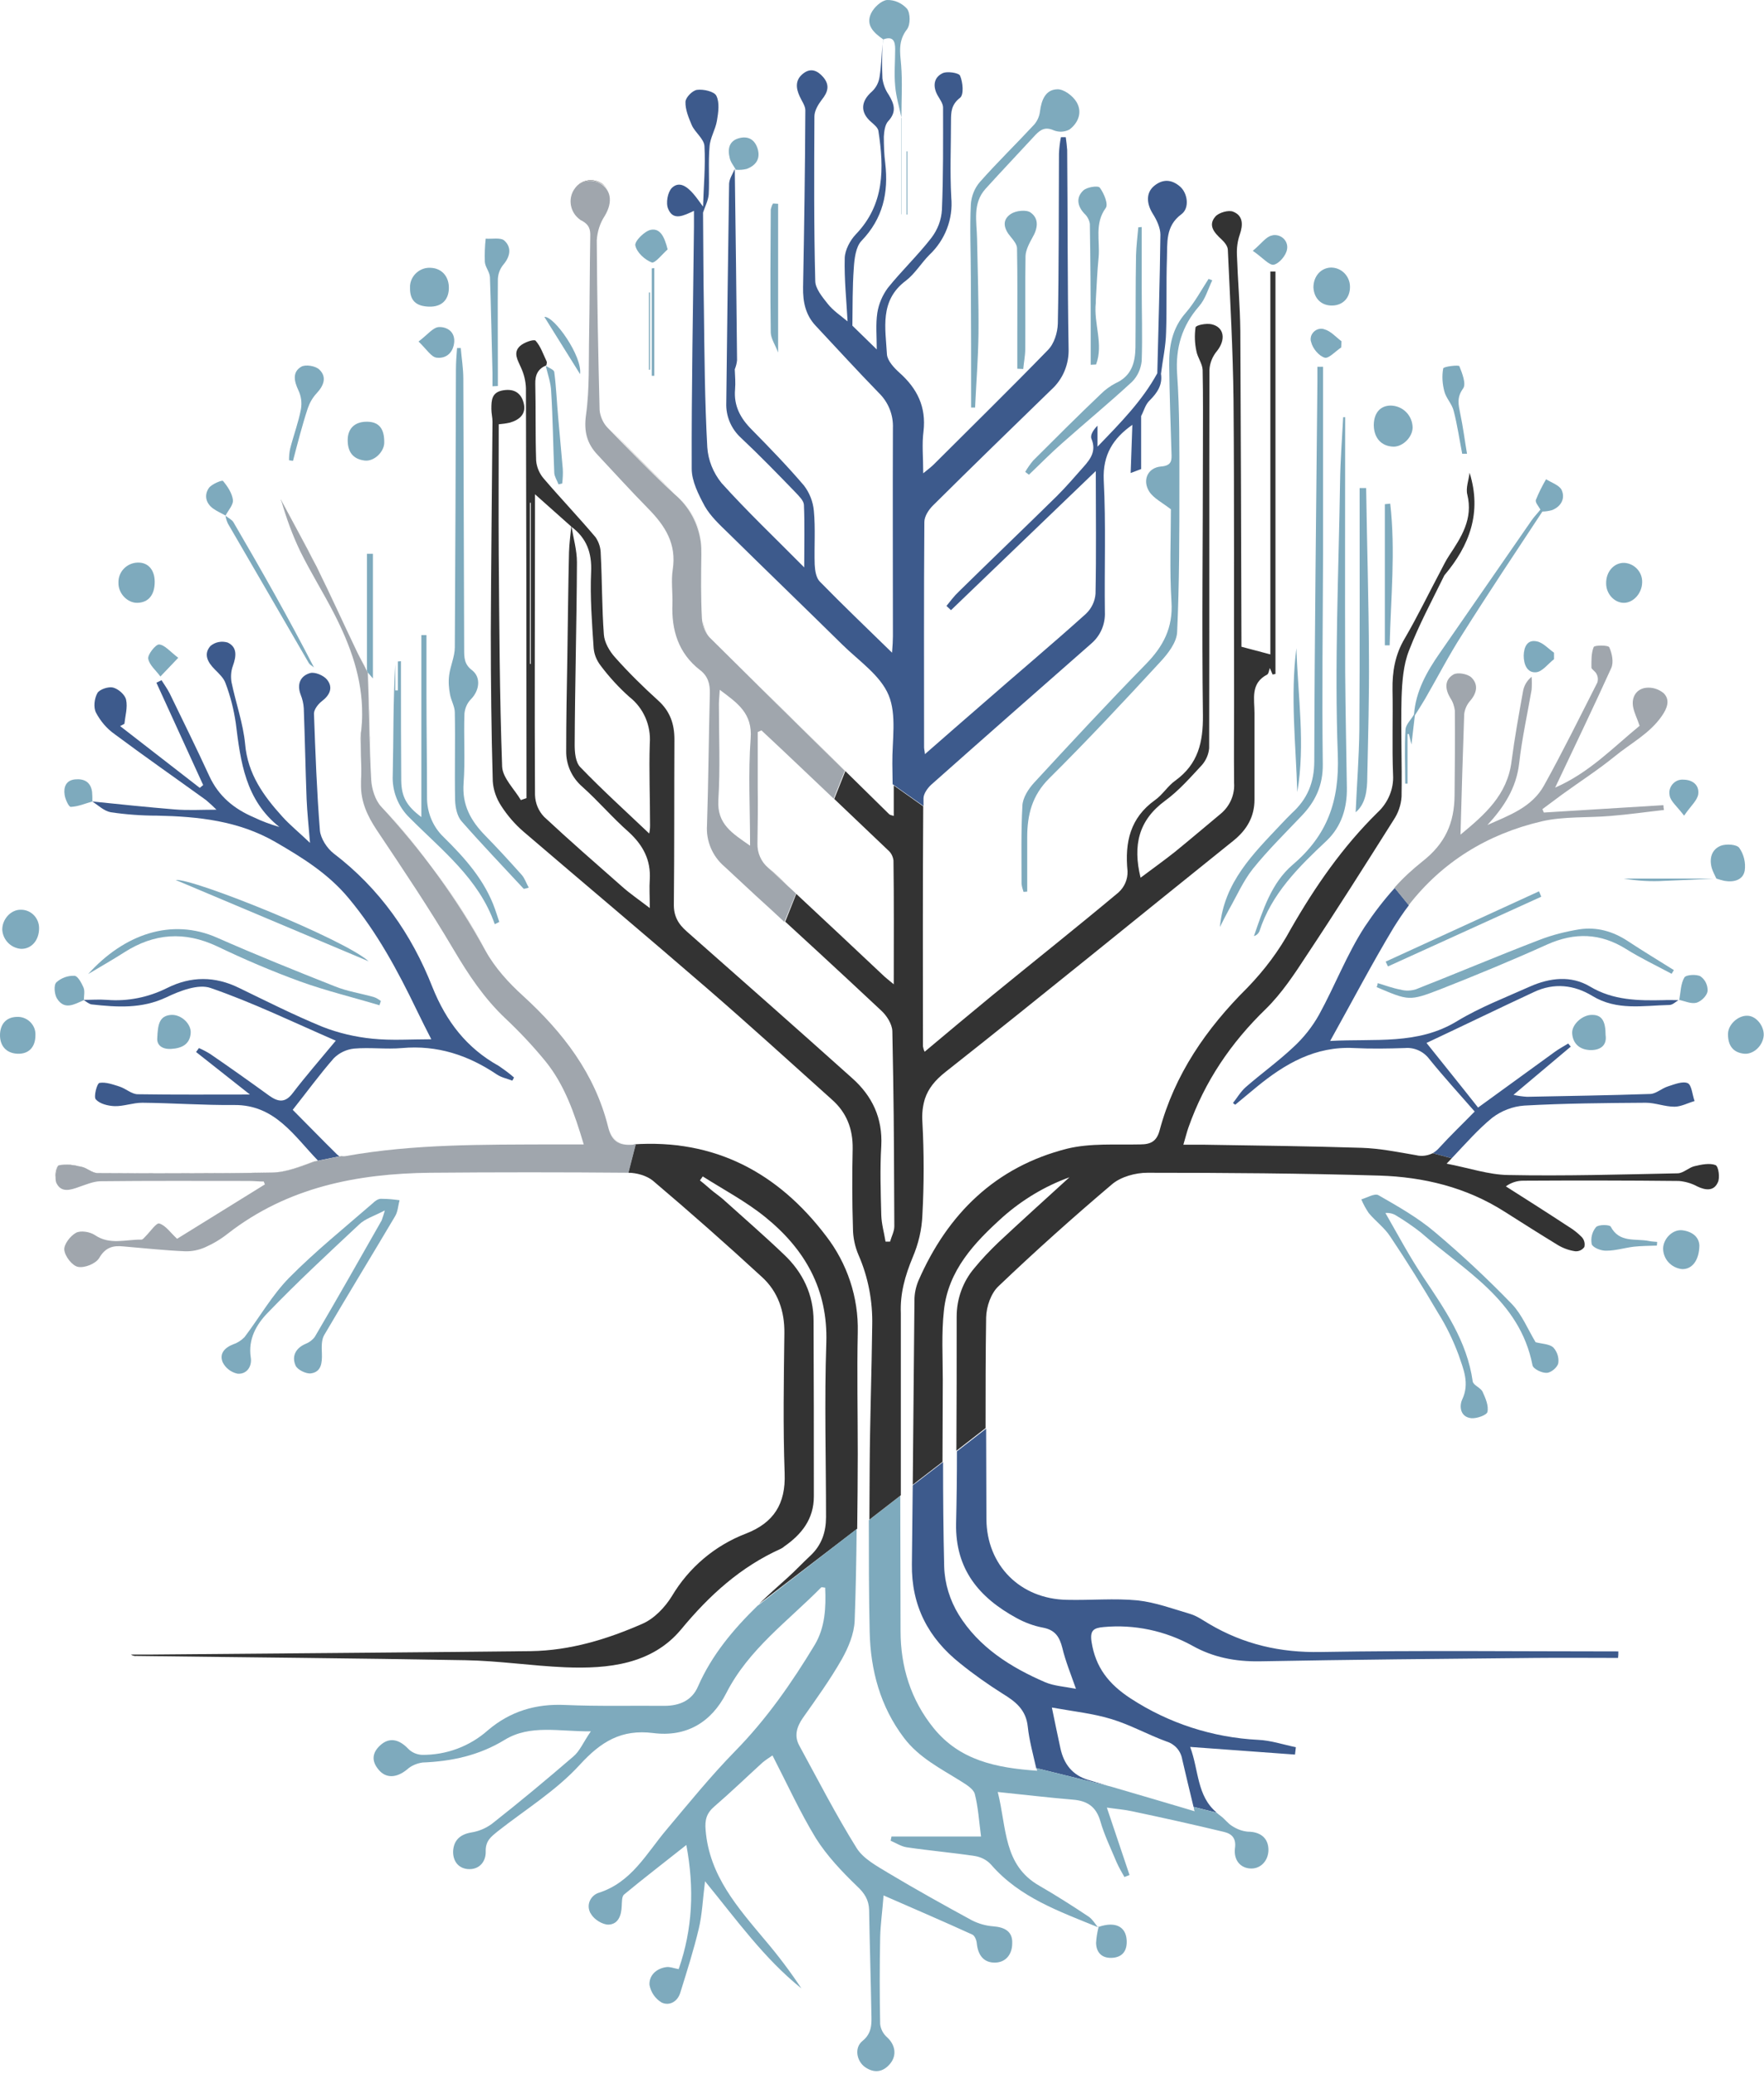 <svg xmlns="http://www.w3.org/2000/svg" width="410" height="482" viewBox="0 0 410 482" fill="none"><g clip-path="url(#clip0_7_12365)"><path d="M212.144 345.192C212.078 351.318 212.012 357.377 211.947 363.502C211.815 373.184 215.767 380.693 223.143 386.555C226.305 389.123 229.598 391.428 233.023 393.602C236.053 395.446 238.49 397.356 238.885 401.308C239.214 404.404 240.07 407.499 240.861 410.99H240.927C240.927 410.99 240.927 410.99 240.927 410.924L257.458 415.008L253.045 413.69C249.225 412.571 247.249 409.936 246.459 406.248C245.866 403.481 245.274 400.715 244.483 396.829C249.621 397.751 254.099 398.212 258.38 399.53C262.727 400.847 266.811 403.152 271.158 404.733C273.068 405.326 274.451 406.906 274.78 408.882C275.571 412.373 276.427 415.798 277.415 419.947L277.547 420.013V419.947L282.816 421.265C278.139 417.379 278.666 411.451 276.625 405.984L300.994 407.763L301.192 406.05C298.294 405.457 295.396 404.469 292.432 404.338C281.894 403.811 271.685 400.518 262.793 394.722C257.656 391.363 254.626 387.477 253.704 381.549C253.309 378.914 254.165 378.322 256.536 378.124C263.649 377.465 270.829 378.98 277.151 382.471C281.96 385.171 287.097 386.159 292.629 386.093C314.035 385.698 335.441 385.501 356.781 385.303C363.235 385.237 369.624 385.303 376.079 385.303C376.144 384.776 376.144 384.315 376.144 383.788C353.092 383.788 330.04 383.525 307.054 383.92C297.569 384.118 289.073 382.142 281.037 377.4C279.588 376.543 278.205 375.555 276.69 375.094C272.673 373.909 268.589 372.394 264.44 371.933C259.039 371.406 253.506 371.933 247.974 371.801C237.106 371.604 229.335 363.766 229.269 353.03C229.269 346.048 229.203 339.001 229.203 332.02L222.419 337.289C222.419 342.887 222.353 348.485 222.221 354.084C222.024 364.688 227.556 371.274 236.25 376.016C238.16 377.07 240.268 377.861 242.376 378.256C245.208 378.783 246.261 380.363 246.92 382.998C247.645 386.028 248.83 388.926 250.082 392.482C247.381 391.955 245.01 391.824 242.968 390.967C234.867 387.477 227.49 382.8 222.814 375.226C220.772 371.867 219.587 368.047 219.455 364.161C219.257 356.06 219.192 347.958 219.192 339.791L213.461 344.204L212.144 345.192Z" fill="#3D5A8C"></path><path d="M277.483 420.081C277.483 420.41 277.549 420.674 277.681 420.937C271.094 418.961 264.706 417.117 258.448 415.273L257.461 415.009L240.929 410.926C240.929 410.926 240.929 410.926 240.929 410.992C240.995 411.189 240.995 411.321 241.06 411.519C231.444 410.86 223.08 409.082 217.02 401.639C211.685 395.053 209.314 387.347 209.314 379.048C209.314 368.576 209.248 358.103 209.248 347.631L201.938 353.295C201.938 361.923 201.938 370.551 202.135 379.245C202.333 388.137 204.572 396.568 210.105 403.878C213.595 408.489 218.601 410.992 223.343 413.956C224.595 414.746 226.241 415.734 226.57 416.919C227.361 420.015 227.558 423.308 228.019 426.799H207.207C207.141 427.128 207.075 427.458 207.009 427.787C208.26 428.314 209.446 429.104 210.697 429.302C216.032 430.092 221.367 430.553 226.636 431.344C228.085 431.607 229.403 432.266 230.391 433.385C237.043 441.025 246.198 444.187 255.155 447.875C254.497 447.019 253.904 446.031 253.048 445.438C249.293 442.936 245.473 440.499 241.587 438.259C233.157 433.451 234.013 424.823 231.905 416.458C238.294 417.117 243.827 417.776 249.359 418.237C252.652 418.5 254.76 419.817 255.748 423.242C256.67 426.47 258.185 429.565 259.502 432.727C260.029 433.912 260.688 435.098 261.346 436.217L262.532 435.756L257.263 420.081C259.502 420.41 261.346 420.542 263.125 420.937C270.304 422.452 277.417 424.033 284.53 425.745C286.375 426.206 287.363 427.26 287.033 429.565C286.704 432.397 288.416 434.242 290.853 434.242C293.29 434.242 295.003 432.068 294.805 429.499C294.608 426.931 292.698 425.679 289.997 425.679C288.68 425.548 287.494 425.086 286.375 424.362C285.387 423.769 284.662 422.715 283.674 421.991C283.411 421.793 283.213 421.662 283.016 421.464L282.752 421.266L277.483 419.949C277.483 420.015 277.483 420.015 277.483 420.081Z" fill="#7EAABD"></path><path d="M212.145 292.175C213.462 289.079 214.253 285.786 214.384 282.427C214.78 275.182 214.78 267.937 214.384 260.692C214.253 258.914 214.45 257.069 214.977 255.357C215.768 252.986 217.282 251.076 219.785 249.1C242.245 231.383 264.375 213.27 286.703 195.355C289.798 192.852 291.577 189.823 291.577 185.805C291.577 179.087 291.577 172.435 291.577 165.717C291.577 162.423 290.589 158.801 294.54 156.759C294.87 156.562 294.936 155.837 295.133 155.244L295.792 156.759L296.45 156.627V63.101H295.265V152.083L288.547 150.305C288.481 125.869 288.415 101.434 288.283 76.933C288.218 71.005 287.691 65.077 287.493 59.215C287.427 57.635 287.625 56.054 288.152 54.539C288.942 52.234 288.942 50.126 286.637 49.204C285.583 48.743 283.278 49.402 282.487 50.324C280.709 52.365 282.224 54.078 283.871 55.593C284.595 56.251 285.385 57.239 285.385 58.096C285.912 69.688 286.571 81.345 286.703 92.937C286.9 116.253 286.769 139.503 286.834 162.819C286.834 169.207 286.769 175.53 286.834 181.919C287.032 184.685 285.846 187.386 283.673 189.164C280.116 192.128 276.626 195.092 273.069 197.99C270.5 200.032 267.8 201.942 265.099 203.983C263.255 196.409 264.638 190.613 270.83 186.068C273.991 183.763 276.626 180.734 279.326 177.836C280.314 176.716 280.907 175.333 281.038 173.884C281.104 144.574 281.038 115.331 281.104 86.022C281.17 84.375 281.829 82.794 282.883 81.543C284.924 78.974 284.595 76.01 281.565 75.352C280.38 75.088 278.009 75.549 277.877 76.076C277.613 77.921 277.679 79.765 278.075 81.609C278.338 83.058 279.458 84.507 279.524 85.956C279.655 92.213 279.589 98.47 279.589 104.727C279.589 125.211 279.326 145.76 279.589 166.244C279.655 172.501 278.47 177.572 273.201 181.392C271.422 182.644 270.237 184.685 268.458 185.937C262.662 190.086 261.411 195.75 262.07 202.468C262.136 204.379 261.345 206.157 259.962 207.408C250.28 215.509 240.401 223.347 230.653 231.317C225.45 235.598 220.246 239.945 214.911 244.424C214.714 244.028 214.582 243.567 214.516 243.172C214.516 224.599 214.45 205.959 214.582 187.386L207.798 182.578H207.732C207.732 184.883 207.732 187.188 207.732 189.625C207.074 189.428 206.81 189.362 206.678 189.23C192.781 175.53 178.818 161.897 164.987 148.131C164.065 147.077 163.538 145.76 163.34 144.377C163.472 145.76 164.065 147.077 164.987 148.131C175.459 158.537 185.931 168.878 196.47 179.219L193.901 185.673C198.05 189.625 202.2 193.577 206.349 197.529C207.074 198.121 207.535 198.978 207.666 199.966C207.798 209.384 207.732 218.803 207.732 228.748C206.547 227.76 205.756 227.167 205.032 226.443C198.38 220.186 191.727 213.929 185.075 207.738L182.506 214.192C180.333 212.216 178.159 210.24 175.986 208.199C185.602 217.024 195.218 225.85 204.768 234.808C206.086 235.993 207.337 237.969 207.403 239.616C207.469 243.304 207.535 246.992 207.601 250.615C207.798 262.075 207.798 273.535 207.864 284.996C207.864 286.181 207.205 287.367 206.876 288.552H205.822C205.493 286.51 204.9 284.469 204.834 282.427C204.703 277.026 204.505 271.691 204.834 266.29C205.164 259.836 202.727 254.698 198.05 250.549C185.339 239.154 172.495 227.826 159.652 216.497C157.61 214.719 156.556 212.875 156.622 210.043C156.754 197.331 156.688 184.619 156.754 171.842C156.754 168.285 155.766 165.321 153 162.819C149.509 159.657 146.15 156.364 142.988 152.807C141.671 151.358 140.486 149.317 140.354 147.472C139.893 141.281 139.959 135.024 139.629 128.767C139.629 127.384 139.234 126.067 138.444 124.881C134.558 120.271 130.408 115.924 126.457 111.313C125.403 110.128 124.744 108.613 124.612 107.032C124.415 101.104 124.547 95.177 124.415 89.249C124.349 87.076 125.073 85.692 126.983 84.902C127.049 84.573 127.181 84.243 127.049 83.98C126.259 82.333 125.666 80.489 124.481 79.172C124.085 78.777 121.78 79.567 120.858 80.423C119.146 82.004 120.397 83.782 121.122 85.495C121.78 86.944 122.175 88.525 122.241 90.171C122.307 120.534 122.373 150.963 122.373 181.392V185.476L121.056 185.937C119.541 183.368 116.84 180.799 116.709 178.165C116.116 161.699 116.05 145.233 115.918 128.833C115.853 118.756 115.918 108.679 115.918 98.602C116.775 98.536 117.697 98.404 118.553 98.207C120.792 97.548 122.373 96.165 121.714 93.662C121.122 91.357 119.541 90.303 117.038 90.698C114.272 91.093 114.206 93.003 114.206 95.045C114.206 96.033 114.469 97.021 114.469 98.009C114.338 114.343 114.14 130.677 114.074 147.077C114.074 158.603 114.206 170.064 114.535 181.59C114.667 183.632 115.391 185.607 116.511 187.32C117.96 189.559 119.673 191.535 121.649 193.248C135.875 205.432 150.233 217.485 164.394 229.736C174.208 238.232 183.758 246.926 193.374 255.555C196.799 258.584 198.248 262.404 198.182 266.949C198.05 273.074 198.05 279.265 198.248 285.391C198.248 287.564 198.709 289.738 199.565 291.714C201.805 296.851 202.858 302.449 202.727 308.048C202.595 318.981 202.2 329.98 202.134 340.914C202.134 344.997 202.068 349.081 202.068 353.164L209.379 347.5C209.379 333.405 209.379 319.31 209.379 305.216C209.181 300.605 210.367 296.456 212.145 292.175ZM288.547 150.305C288.547 150.37 288.613 150.436 288.547 150.305V150.305ZM123.361 154.322L123.163 154.256V116.846H123.361V154.322ZM151.024 204.379C150.892 206.289 151.024 208.199 151.024 211.031C148.455 209.055 146.413 207.672 144.569 206.025C138.51 200.69 132.384 195.355 126.457 189.823C125.139 188.44 124.415 186.661 124.349 184.751C124.217 163.28 124.349 141.808 124.349 120.271V114.87L132.779 122.378C132.582 124.354 132.318 126.33 132.253 128.306C132.055 136.605 131.989 144.838 131.857 153.137C131.726 160.25 131.594 167.363 131.594 174.476C131.528 177.704 132.911 180.734 135.348 182.841C139.102 186.2 142.396 190.086 146.15 193.379C149.509 196.475 151.287 199.9 151.024 204.379ZM150.892 193.709C145.491 188.571 140.024 183.632 134.887 178.297C133.767 177.177 133.57 174.872 133.57 173.093C133.636 158.933 134.031 144.838 134.097 130.677C134.097 127.911 133.306 125.211 132.845 122.444C136.336 125.079 137.588 128.438 137.39 132.917C137.126 138.778 137.588 144.706 137.983 150.634C138.114 152.149 138.707 153.532 139.629 154.717C141.605 157.352 143.845 159.789 146.282 161.962C149.575 164.531 151.353 168.615 151.024 172.83C150.826 179.153 151.09 185.542 151.09 191.864C151.09 192.523 151.024 193.116 150.892 193.709Z" fill="#333333"></path><path d="M133.636 43.869L133.702 43.803C135.151 41.761 137.983 41.366 140.025 42.815C141.013 43.54 141.605 44.462 141.803 45.516C141.605 44.462 141.013 43.54 140.025 42.749C137.983 41.3 135.151 41.696 133.702 43.737C133.702 43.737 133.636 43.803 133.636 43.869C132.055 46.108 132.582 49.336 134.887 50.917C134.887 50.917 134.953 50.917 134.953 50.982C132.648 49.336 132.055 46.174 133.636 43.869Z" fill="#333333"></path><path d="M178.619 201.675C180.134 203.059 181.649 204.508 183.23 205.957C181.715 204.508 180.2 203.059 178.619 201.675Z" fill="#333333"></path><path d="M157.084 114.933C160.311 117.765 162.419 121.651 163.012 125.866C162.419 121.717 160.311 117.765 157.084 114.933C151.683 109.927 146.546 104.658 141.409 99.323C146.546 104.724 151.683 109.993 157.084 114.933Z" fill="#333333"></path><path d="M214.647 187.318C214.647 186.791 214.647 186.132 214.647 185.54C214.647 184.486 215.569 183.169 216.426 182.378C228.808 171.379 241.256 160.446 253.704 149.512C255.812 147.668 256.932 145.034 256.8 142.201C256.668 131.993 257.063 121.784 256.537 111.575C256.273 105.647 258.776 101.827 263.189 98.731C263.057 102.486 262.925 106.24 262.794 109.928L265.231 109.006V96.69C265.889 95.438 266.218 93.989 267.206 93.067C268.985 91.289 270.236 89.445 269.841 86.876C270.236 83.649 270.961 80.487 271.027 77.26C271.224 71.596 271.027 65.865 271.224 60.135C271.356 56.447 270.829 52.561 274.583 49.795C276.559 48.346 276.032 44.855 274.254 43.34C272.344 41.694 270.302 41.562 268.326 43.143C266.35 44.723 266.416 47.226 267.931 49.663C268.853 51.112 269.709 52.956 269.709 54.537C269.578 65.273 269.248 76.008 268.985 86.744C265.494 93.133 260.488 98.204 255.088 103.803V98.929C254.1 99.917 253.309 101.168 253.704 102.025C254.824 104.791 253.507 106.635 251.86 108.479C249.818 110.784 247.843 113.09 245.669 115.263C238.095 122.706 230.389 130.083 222.814 137.525C221.761 138.513 220.904 139.699 219.982 140.818L221.036 141.806L254.692 109.467C254.692 119.413 254.824 128.699 254.627 137.986C254.495 139.764 253.704 141.411 252.387 142.662C244.484 149.776 236.316 156.626 228.347 163.607C224 167.361 219.653 171.181 214.977 175.265C214.911 174.475 214.779 174.079 214.779 173.684C214.779 156.23 214.713 138.777 214.845 121.323C214.845 120.005 215.833 118.491 216.821 117.503C225.91 108.479 235.131 99.522 244.352 90.564C247.052 88.127 248.501 84.637 248.369 80.948C248.106 65.602 248.172 50.256 248.04 34.844C247.974 33.856 247.843 32.868 247.711 31.88H246.591C246.328 33.131 246.196 34.449 246.13 35.7C246.064 48.873 246.13 62.045 245.867 75.218C245.801 77.326 245.01 79.894 243.561 81.344C234.867 90.301 225.91 99.061 217.084 107.886C216.426 108.545 215.701 109.072 214.581 109.994C214.581 106.306 214.252 103.21 214.647 100.246C215.306 94.582 213.198 90.301 209.049 86.612C207.798 85.493 206.283 83.846 206.151 82.397C205.822 76.338 204.373 69.883 210.498 65.273C212.671 63.626 214.12 61.123 216.03 59.213C219.653 55.788 221.563 50.914 221.102 45.909C220.773 39.981 221.036 34.053 221.036 28.126C221.036 26.018 221.102 24.306 223.144 22.725C224.066 22 223.802 19.102 223.144 17.587C222.88 16.929 220.048 16.468 218.994 17.061C217.018 18.049 216.755 20.09 217.941 22.198C218.467 23.12 219.192 24.042 219.192 25.03C219.192 32.934 219.258 40.837 218.928 48.741C218.797 51.112 217.941 53.351 216.492 55.261C213.33 59.345 209.576 62.902 206.349 66.919C205.097 68.632 204.241 70.608 203.912 72.715C203.516 75.35 203.78 78.05 203.78 81.212L198.116 75.679C198.181 71.201 198.116 66.788 198.445 62.309C198.577 60.135 198.906 57.369 200.223 55.986C205.229 50.783 206.546 44.789 205.756 37.939C205.492 35.898 205.426 33.79 205.426 31.748C205.492 30.563 205.69 28.982 206.414 28.192C208.456 26.018 207.863 24.174 206.546 22C205.756 20.881 205.295 19.563 205.097 18.246C204.965 15.546 205.031 12.911 205.097 10.211C204.9 12.78 204.834 15.348 204.438 17.851C204.241 19.168 203.648 20.354 202.66 21.276C200.026 23.581 199.894 26.15 202.528 28.389C203.187 28.982 204.109 29.706 204.175 30.497C205.492 39.125 205.624 47.49 198.906 54.471C197.589 55.854 196.403 58.094 196.337 59.938C196.206 64.812 196.732 69.751 196.996 74.691C195.415 73.374 193.637 72.188 192.385 70.608C191.134 69.027 189.487 67.051 189.487 65.273C189.158 52.561 189.224 39.849 189.29 27.072C189.29 25.755 190.146 24.306 191.002 23.186C192.451 21.408 192.912 19.761 191.332 17.917C190.08 16.468 188.5 15.678 186.721 17.061C184.811 18.51 184.943 20.42 185.865 22.396C186.326 23.449 187.182 24.569 187.182 25.623C187.116 39.322 186.919 53.022 186.655 66.722C186.589 70.213 187.248 73.242 189.619 75.745C194.493 80.948 199.301 86.217 204.241 91.289C206.48 93.462 207.666 96.426 207.534 99.522C207.468 115.658 207.534 131.795 207.534 147.866C207.534 148.919 207.468 149.907 207.336 151.686C201.409 145.89 195.876 140.621 190.541 135.154C189.685 134.298 189.422 132.585 189.356 131.202C189.224 127.053 189.553 122.838 189.158 118.688C188.961 116.58 188.17 114.539 186.853 112.826C183.033 108.348 178.883 104.066 174.734 99.851C172.099 97.217 170.519 94.319 170.848 90.499C170.98 88.984 170.848 87.403 170.782 85.888V85.822C171.046 85.164 171.243 84.439 171.309 83.715C171.177 68.895 170.98 54.076 170.782 39.257C170.321 40.376 169.531 41.496 169.465 42.681C169.201 59.674 169.004 76.667 168.806 93.594C168.675 96.69 169.926 99.653 172.231 101.761C176.578 105.845 180.728 110.126 184.877 114.407C185.667 115.263 186.787 116.317 186.853 117.305C187.05 121.915 186.919 126.526 186.919 131.861C180.069 124.945 173.614 118.82 167.687 112.233C165.777 109.862 164.591 106.964 164.393 103.935C163.801 93.199 163.735 82.463 163.603 71.727C163.471 64.285 163.471 56.842 163.405 49.4C163.867 48.017 164.591 46.633 164.723 45.184C164.92 41.496 164.591 37.742 164.92 34.053C165.052 32.012 166.303 30.102 166.633 28.06C166.962 26.15 167.291 23.845 166.501 22.264C166.04 21.276 163.537 20.683 162.022 20.881C160.969 21.012 159.388 22.593 159.322 23.647C159.256 25.425 160.046 27.335 160.771 29.048C161.495 30.76 163.669 32.275 163.735 33.988C163.998 38.664 163.537 43.34 163.405 48.017C162.681 47.029 161.956 45.975 161.166 45.053C159.783 43.472 157.939 41.957 156.16 43.669C155.173 44.657 154.711 47.226 155.304 48.543C156.49 51.441 158.993 50.058 161.298 49.004C161.298 50.453 161.298 51.507 161.298 52.627C161.1 71.398 160.705 90.169 160.771 108.94C160.771 111.838 162.352 114.934 163.801 117.634C165.118 119.94 167.226 121.915 169.201 123.825C178.027 132.519 186.985 141.148 195.81 149.842C199.63 153.596 204.636 156.955 206.546 161.565C208.456 166.176 207.336 172.103 207.402 177.504C207.402 179.085 207.468 180.666 207.468 182.246L214.647 187.318Z" fill="#3D5A8C"></path><path d="M324.18 206.353C321.612 209.185 319.306 212.214 317.199 215.376C313.049 221.765 310.283 229.075 306.595 235.794C305.014 238.626 302.972 241.194 300.601 243.368C297.11 246.661 293.159 249.493 289.536 252.655C288.351 253.708 287.56 255.092 286.572 256.343L287.099 256.738L292.105 252.589C298.691 247.188 305.739 243.104 314.696 243.565C318.648 243.763 322.6 243.697 326.551 243.565C328.725 243.368 330.898 244.356 332.216 246.134C335.575 250.284 339.197 254.235 342.754 258.319C339.988 261.151 337.156 263.851 334.455 266.815C334.06 267.276 333.533 267.671 333.006 268.001L337.419 269.186C340.844 265.564 343.61 262.402 346.837 259.768C349.011 258.121 351.58 257.133 354.28 256.936C363.699 256.409 373.117 256.343 382.536 256.277C384.709 256.277 386.948 257.199 389.188 257.199C390.703 257.199 392.283 256.343 393.864 255.882C393.337 254.433 393.205 252.194 392.283 251.733C391.098 251.206 389.188 251.996 387.739 252.457C386.224 252.918 384.972 254.169 383.589 254.235C374.039 254.565 364.489 254.696 354.939 254.894C353.885 254.828 352.831 254.696 351.777 254.433L365.082 243.236L364.489 242.512C363.435 243.17 362.315 243.763 361.327 244.488C355.4 248.769 349.472 253.116 343.544 257.397C339.658 252.457 335.706 247.583 331.557 242.38C340.251 238.296 348.352 234.345 356.585 230.524C361.196 228.351 365.872 228.878 370.087 231.447C375.817 234.937 381.943 233.686 388.002 233.554C388.727 233.554 389.385 232.896 390.11 232.434C388.924 232.434 387.805 232.369 386.685 232.434C380.757 232.566 374.961 232.5 369.56 229.273C365.148 226.638 360.208 227.231 355.597 229.273C349.867 231.842 344.005 234.081 338.67 237.308C329.515 242.907 319.57 241.326 309.163 241.919C314.301 232.698 318.845 224.004 323.917 215.573C325.037 213.795 326.156 212.083 327.474 210.37L327.408 210.304L324.18 206.353Z" fill="#3D5A8C"></path><path d="M371.076 156.626C371.405 157.218 371.471 157.943 371.274 158.602C367.19 166.637 363.238 174.672 358.891 182.51C356.059 187.647 350.724 189.492 345.718 191.731C349.539 187.582 352.437 183.169 353.095 177.373C353.754 171.577 355.005 165.978 355.993 160.248C356.059 159.26 356.059 158.272 355.993 157.284C355.005 158.075 354.281 159.194 354.017 160.512C353.029 165.978 352.041 171.445 351.317 176.978C350.329 184.749 345.126 189.294 339.461 193.97C339.725 184.354 339.988 175.199 340.318 165.978C340.449 164.859 340.91 163.805 341.635 162.949C343.282 161.104 343.677 159.063 341.964 157.416C341.108 156.626 338.803 156.165 337.815 156.757C335.707 158.009 335.839 160.116 337.09 162.224C337.683 163.08 338.012 164.134 338.144 165.122C338.21 171.708 338.144 178.295 338.078 184.881C338.012 191.204 335.971 196.012 330.57 200.227C328.265 202.072 326.091 204.047 324.115 206.287L324.181 206.353L327.408 210.37C335.18 200.359 345.653 193.839 358.364 190.875C363.502 189.689 369.034 190.084 374.369 189.623C378.519 189.294 382.602 188.701 386.752 188.24C386.686 187.845 386.62 187.516 386.62 187.121L358.825 188.833L358.496 188.043C360.011 186.923 361.592 185.737 363.106 184.618C367.19 181.654 371.405 178.953 375.291 175.792C378.98 172.762 383.392 170.523 386.225 166.439C387.476 164.661 388.266 162.685 386.686 161.104C385.5 160.116 383.985 159.655 382.47 159.853C380.297 160.182 379.177 162.026 379.572 164.266C379.836 165.715 380.56 167.032 381.087 168.679C374.962 173.684 369.364 179.612 361.46 183.037C366.004 173.421 370.351 164.398 374.501 155.243C375.094 153.925 374.698 151.884 374.04 150.435C373.842 149.908 370.615 149.908 370.417 150.369C369.825 151.818 369.89 153.53 369.89 155.177C369.956 155.572 370.813 156.033 371.076 156.626Z" fill="#A0A6AD"></path><path d="M398.738 270.769C397.355 270.242 395.445 270.638 393.798 271.033C392.481 271.362 391.295 272.614 389.978 272.679C376.805 272.943 363.699 273.338 350.526 273.075C345.981 273.009 341.437 271.428 336.233 270.44C336.629 270.045 337.024 269.584 337.419 269.189L333.006 268.003C331.821 268.596 330.438 268.793 329.12 268.464C324.905 267.74 320.69 266.883 316.474 266.752C304.224 266.357 291.907 266.225 279.591 266.027C278.208 266.027 276.825 266.027 275.046 266.027C275.573 264.249 275.837 263.129 276.232 262.01C279.986 251.34 286.111 242.316 294.213 234.479C297.901 230.856 300.865 226.377 303.697 222.03C310.613 211.624 317.265 201.086 323.917 190.548C324.971 188.967 325.629 187.123 325.761 185.147C325.893 177.441 325.564 169.8 325.761 162.094C325.893 158.472 326.156 154.586 327.474 151.227C329.779 145.233 332.874 139.503 335.707 133.707C341.568 126.792 344.466 119.086 341.568 109.865C341.371 111.577 340.646 113.421 341.042 114.936C342.425 120.6 339.658 124.816 336.826 129.097C336.036 130.282 335.443 131.534 334.784 132.785C332.018 137.988 329.45 143.323 326.486 148.395C324.246 152.149 323.588 156.101 323.654 160.316C323.785 166.902 323.522 173.489 323.785 180.075C323.983 183.368 322.6 186.596 320.163 188.835C312.062 196.805 305.673 206.025 300.009 215.905C297.308 220.911 293.883 225.455 289.931 229.539C280.381 239.023 273.004 249.693 269.514 262.734C268.855 265.171 267.538 265.961 265.035 265.961C259.371 266.093 253.443 265.632 248.042 266.949C231.379 271.165 220.248 282.098 213.464 297.642C212.871 299.091 212.542 300.606 212.542 302.12C212.41 316.413 212.278 330.771 212.146 345.063L213.332 344.141L219.062 339.729C219.062 333.34 219.128 327.017 219.128 320.628C219.128 315.293 218.799 309.892 219.391 304.557C220.379 295.205 226.505 288.75 233.091 282.822C237.636 278.805 242.905 275.643 248.569 273.601C242.575 279.068 237.241 283.876 232.037 288.75C230.061 290.66 228.151 292.636 226.439 294.744C223.804 297.839 222.355 301.857 222.355 305.941C222.355 316.347 222.355 326.753 222.289 337.16L229.073 331.891C229.073 323.328 229.073 314.7 229.205 306.138C229.271 303.635 230.325 300.54 232.103 298.893C240.665 290.726 249.491 282.822 258.514 275.182C260.556 273.47 263.915 272.548 266.682 272.548C284.662 272.548 302.643 272.679 320.624 273.206C330.899 273.536 340.778 275.907 349.67 281.571C353.819 284.206 357.968 286.84 362.184 289.409C363.435 290.133 364.752 290.594 366.136 290.792C366.992 290.858 367.782 290.463 368.243 289.804C368.441 289.014 368.243 288.157 367.65 287.499C366.728 286.577 365.675 285.72 364.555 285.062C359.747 281.9 354.873 278.805 349.999 275.709C351.185 274.853 352.568 274.392 354.017 274.392C366.07 274.326 378.189 274.326 390.242 274.458C391.691 274.589 393.14 274.985 394.457 275.709C396.367 276.631 398.343 276.895 399.265 274.787C399.792 273.799 399.463 271.099 398.738 270.769Z" fill="#333333"></path><path d="M78.376 268.33C74.885 264.905 71.46 261.349 68.035 257.924C71.328 253.774 74.292 249.691 77.585 245.937C78.837 244.685 80.483 243.895 82.262 243.697C85.95 243.368 89.77 243.895 93.458 243.566C101.625 242.841 108.805 245.212 115.457 249.691C116.511 250.415 117.894 250.679 119.079 251.14L119.475 250.415C118.355 249.427 117.169 248.571 115.918 247.715C108.475 243.566 103.733 237.44 100.506 229.405C95.698 217.154 88.255 206.484 77.519 198.317C76.004 197.132 74.556 194.892 74.358 193.048C73.633 183.959 73.304 174.936 72.975 165.847C72.975 164.859 73.963 163.607 74.819 162.949C76.729 161.5 77.454 159.721 76.005 157.943C75.214 156.955 73.172 156.099 72.053 156.428C69.813 157.087 68.957 158.997 69.879 161.434C70.274 162.422 70.538 163.475 70.604 164.595C70.867 171.643 70.999 178.624 71.262 185.672C71.394 188.767 71.723 191.797 72.053 195.88C69.418 193.378 67.376 191.731 65.598 189.755C61.251 184.947 57.563 179.876 56.97 172.894C56.509 168.086 54.797 163.344 53.809 158.536C53.611 157.284 53.677 155.967 54.138 154.716C54.928 152.542 55.192 150.369 52.886 149.315C51.503 148.92 50.054 149.183 48.935 150.105C47.222 152.015 48.276 153.925 49.923 155.572C50.91 156.56 52.03 157.614 52.425 158.799C53.545 161.763 54.335 164.859 54.797 168.02C55.916 177.043 57.036 185.935 64.939 192.192C62.898 191.599 60.922 190.875 59.012 189.953C54.401 187.977 50.845 185.079 48.671 180.402C45.707 173.948 42.546 167.559 39.45 161.17C38.923 160.116 38.199 159.129 37.54 158.075L36.355 158.667L47.222 182.444L46.432 183.103L27.924 168.745L28.912 168.218C29.11 166.373 29.703 164.398 29.307 162.619C29.044 161.434 27.529 160.116 26.277 159.787C25.224 159.524 23.182 160.182 22.655 161.039C21.931 162.29 21.667 164.398 22.326 165.649C23.38 167.625 24.828 169.337 26.607 170.589C33.588 175.792 40.767 180.798 47.881 185.935C48.737 186.659 49.527 187.384 50.318 188.174C46.893 188.174 43.731 188.372 40.57 188.108C34.181 187.582 27.858 186.923 21.47 186.264C22.853 187.186 24.236 188.504 25.751 188.767C29.307 189.294 32.93 189.557 36.552 189.557C46.102 189.755 55.455 190.743 64.017 195.683C70.274 199.305 76.334 203.06 81.076 208.79C87.662 216.693 92.471 225.651 96.883 234.806C98.003 237.111 99.123 239.35 100.242 241.524C95.5 241.524 91.022 241.853 86.543 241.392C82.591 240.997 78.639 240.075 74.951 238.626C68.364 235.925 61.976 232.698 55.587 229.603C49.988 226.836 44.39 226.836 38.858 229.603C34.511 231.776 29.703 232.764 24.894 232.369C23.05 232.237 21.272 232.369 19.428 232.369C20.02 232.764 20.613 233.291 21.272 233.423C27.2 234.081 32.93 234.476 38.66 231.776C41.821 230.261 46.102 228.615 48.935 229.603C58.682 232.962 68.035 237.506 78.046 241.853C74.226 246.464 70.999 250.152 68.035 254.038C66.257 256.409 64.61 256.08 62.568 254.631C58.024 251.338 53.479 248.11 48.869 244.949C48.013 244.422 47.156 243.961 46.234 243.566L45.576 244.488L58.09 254.367C49.33 254.367 40.636 254.433 32.008 254.301C30.625 254.301 29.241 252.984 27.792 252.523C26.343 252.062 24.565 251.403 23.116 251.667C22.523 251.799 21.733 254.894 22.26 255.487C23.182 256.541 25.092 257.002 26.607 257.068C28.715 257.134 30.888 256.277 33.062 256.277C40.175 256.343 47.288 256.87 54.467 256.804C63.886 256.738 68.299 263.917 73.897 269.713L73.699 269.779L78.903 268.725C78.837 268.66 78.573 268.528 78.376 268.33Z" fill="#3D5A8C"></path><path d="M83.91 178.624C83.91 179.612 83.91 180.599 83.844 181.587C83.844 181.851 83.844 182.114 83.844 182.444C83.844 182.18 83.844 181.917 83.844 181.653C83.91 180.599 83.91 179.612 83.91 178.624Z" fill="#333333"></path><path d="M84.107 166.111C84.107 167.297 84.041 168.482 83.909 169.734C83.777 170.722 83.777 171.71 83.777 172.698C83.777 171.71 83.843 170.722 83.909 169.734C84.041 168.548 84.107 167.297 84.107 166.111Z" fill="#333333"></path><path d="M199.17 355.337L199.236 355.271C199.302 349.475 199.368 343.745 199.368 337.949C199.368 328.531 199.17 319.046 199.368 309.628C199.565 301.527 196.931 293.623 191.991 287.234C180.794 272.481 166.041 264.643 147.138 265.96C143.779 266.224 142.198 265.038 141.408 261.811C138.312 249.429 130.936 239.878 121.649 231.382C118.29 228.352 115.062 224.796 112.889 220.844C106.237 208.725 98.07 197.528 88.651 187.385C87.268 185.87 86.478 183.302 86.346 181.194C85.885 172.895 85.819 164.596 85.555 156.232C85.753 164.53 85.885 172.895 86.346 181.194C86.478 183.302 87.268 185.87 88.651 187.385C98.07 197.462 106.171 208.725 112.889 220.844C115.062 224.796 118.29 228.352 121.649 231.382C130.936 239.878 138.312 249.429 141.408 261.811C142.198 265.038 143.845 266.224 147.138 265.96L147.731 265.894L146.018 272.547C147.928 272.547 150.299 273.205 151.748 274.391C160.377 281.702 168.807 289.144 177.106 296.784C180.794 300.143 182.375 304.688 182.309 309.825C182.177 320.693 181.98 331.56 182.375 342.428C182.638 349.541 179.806 353.888 173.418 356.391C166.173 359.157 160.113 364.295 156.161 370.947C154.581 373.516 152.078 376.15 149.377 377.336C141.144 380.958 132.516 383.593 123.361 383.724C93.854 384.054 64.347 384.251 34.775 384.515C33.326 384.515 31.877 384.515 30.428 384.515C30.823 384.778 31.284 384.91 31.745 384.844C57.234 385.173 82.657 385.371 108.147 385.832C115.919 385.964 123.625 387.149 131.397 387.479C141.342 387.874 151.485 386.82 158.269 378.719C164.855 370.749 172.1 364.163 181.453 359.948C181.716 359.816 182.046 359.618 182.243 359.421C186.327 356.589 189.159 353.032 189.159 347.763C189.159 334.129 189.159 320.561 189.093 306.993C189.093 300.868 186.59 295.665 182.177 291.515C177.567 287.103 172.759 282.953 168.017 278.672C167.095 277.882 166.107 277.223 165.185 276.433C164.263 275.642 163.538 274.984 162.682 274.325L163.34 273.403C168.214 276.498 173.352 279.199 177.83 282.821C187.051 290.264 192.452 299.617 192.057 312.065C191.596 325.567 191.991 339.069 191.991 352.571C191.991 355.996 191.003 359.026 188.434 361.462C186.59 363.175 184.878 365.019 182.968 366.732C180.728 368.707 178.555 370.683 176.447 372.725L199.17 355.337Z" fill="#333333"></path><path d="M83.051 151.62C83.775 153.069 84.566 154.518 85.29 155.967C84.566 154.452 83.775 153.069 83.051 151.62C79.889 145.034 76.86 138.315 73.566 131.729C70.932 126.46 68.034 121.323 65.268 116.119V116.185C68.034 121.389 70.932 126.46 73.501 131.729C76.86 138.315 79.889 145.034 83.051 151.62Z" fill="#333333"></path><path d="M13.566 270.836C15.213 270.441 17.123 270.836 18.901 271.165C20.153 271.429 21.338 272.614 22.59 272.614C36.223 272.68 49.857 272.746 63.425 272.482C66.652 272.417 69.748 271.165 73.041 269.914L79.298 268.662C79.627 268.728 80.023 268.728 80.352 268.662C96.225 265.83 112.23 266.028 128.235 265.962C130.474 265.962 132.714 265.962 135.612 265.962C132.779 265.962 130.474 265.962 128.235 265.962C112.23 266.028 96.225 265.83 80.352 268.662C80.023 268.728 79.627 268.728 79.298 268.662L78.969 268.728L73.766 269.782L72.975 269.914C69.682 271.165 66.521 272.417 63.359 272.482C49.791 272.812 36.157 272.68 22.524 272.614C21.272 272.614 20.087 271.429 18.835 271.165C17.189 270.77 15.279 270.441 13.566 270.836C13.237 270.902 12.842 272.351 12.842 273.602C12.908 272.351 13.237 270.902 13.566 270.836Z" fill="#333333"></path><path d="M230.852 447.677C229.14 447.545 227.493 447.084 225.913 446.293C219.392 442.737 212.872 439.114 206.483 435.294C203.782 433.648 200.687 432.001 199.106 429.498C194.298 421.792 190.149 413.691 185.802 405.721C184.55 403.482 185.143 401.374 186.592 399.267C189.753 394.788 192.981 390.309 195.681 385.567C197.196 382.867 198.513 379.705 198.645 376.676C198.908 369.562 199.04 362.515 199.106 355.402V355.336L176.515 372.856L176.054 373.185C170.455 378.652 165.45 384.579 162.222 391.956C160.839 395.183 157.941 396.435 154.451 396.435C146.745 396.369 139.038 396.566 131.398 396.237C124.548 395.908 118.621 397.686 113.418 402.099C109.202 405.853 103.736 407.895 98.071 407.829C96.886 407.763 95.766 407.302 94.91 406.446C92.736 404.141 90.431 403.68 88.323 405.656C86.479 407.368 86.348 409.278 87.928 411.188C89.641 413.362 92.144 413.23 94.581 411.254C95.569 410.332 96.886 409.805 98.203 409.607C104.987 409.344 111.376 407.961 117.303 404.338C123.231 400.716 129.883 402.428 137.326 402.362C135.548 404.931 134.757 406.973 133.242 408.224C127.051 413.559 120.728 418.828 114.274 423.9C112.825 424.954 111.178 425.612 109.466 425.876C106.897 426.337 105.448 427.72 105.316 430.223C105.25 432.396 106.436 434.175 108.741 434.372C111.507 434.57 112.956 432.528 112.891 430.289C112.825 427.786 114.142 426.864 115.657 425.612C122.112 420.541 129.291 416.128 134.757 410.134C139.697 404.733 144.439 401.835 151.816 402.758C159.456 403.746 165.318 400.321 168.809 393.471C174.012 383.262 183.167 376.741 190.873 368.904C190.939 368.838 191.268 368.904 191.795 368.97C191.993 373.58 191.795 378.19 189.358 382.274C184.023 391.1 178.161 399.53 170.851 406.973C165.186 412.769 160.115 419.026 154.912 425.217C150.235 430.75 146.81 437.468 139.104 439.905C137.392 440.497 136.404 442.342 136.997 444.054C137.063 444.317 137.194 444.581 137.392 444.844C138.116 446.096 140.026 447.281 141.41 447.281C143.715 447.215 144.439 445.108 144.505 442.934C144.571 442.012 144.505 440.761 145.032 440.3C149.642 436.48 154.385 432.857 159.522 428.774C161.432 438.917 160.971 448.335 157.744 457.622C156.558 457.424 155.702 457.029 154.846 457.161C152.475 457.49 150.828 459.137 150.96 461.31C151.289 463.023 152.277 464.472 153.792 465.394C155.636 466.25 157.546 465.13 158.139 463.023C159.654 458.149 161.234 453.209 162.42 448.203C163.21 444.844 163.342 441.354 163.869 437.204C171.246 446.228 177.635 455.185 186.263 462.101C183.694 458.215 180.862 454.46 177.832 450.904C171.509 443.33 164.857 435.953 164.001 425.283C163.803 422.978 164.198 421.397 166.043 419.816C169.863 416.523 173.485 413.032 177.239 409.607C177.964 409.015 178.754 408.488 179.545 407.961C182.969 414.613 185.933 421.134 189.622 427.193C192.19 431.276 195.681 434.965 199.172 438.324C200.95 439.97 201.938 441.551 202.004 443.856C202.136 451.892 202.399 459.861 202.531 467.897C202.597 470.268 202.729 472.507 200.423 474.351C198.513 475.932 199.106 479.028 201.082 480.411C203.19 481.86 205.231 481.596 206.878 479.62C208.525 477.644 208.063 475.207 206.219 473.495C205.297 472.705 204.704 471.585 204.573 470.399C204.441 463.681 204.441 457.029 204.573 450.311C204.639 447.215 205.1 444.12 205.363 440.497C212.608 443.659 219.326 446.557 225.978 449.587C226.571 449.85 226.966 450.904 227.032 451.628C227.296 454.329 228.613 456.173 231.313 456.107C233.882 456.041 235.265 454.065 235.265 451.628C235.397 448.862 233.487 447.874 230.852 447.677Z" fill="#7EAABD"></path><path d="M281.762 65.144L280.906 64.815C279.194 67.45 277.679 70.282 275.637 72.653C272.476 76.209 271.685 80.425 271.751 84.838C271.817 91.621 272.08 98.405 272.278 105.189C272.344 106.836 272.476 108.219 269.841 108.417C266.745 108.68 265.428 111.644 267.141 114.279C268.129 115.793 270.105 116.781 272.146 118.362C272.146 124.948 271.817 132.457 272.278 139.834C272.673 145.893 270.368 150.24 266.284 154.389C257.459 163.413 248.896 172.634 240.334 181.92C239.017 183.369 237.7 185.411 237.634 187.255C237.304 193.249 237.436 199.308 237.436 205.368C237.502 206.026 237.7 206.685 237.897 207.278L238.753 207.212C238.753 202.997 238.753 198.781 238.753 194.566C238.753 189.363 239.873 184.884 243.825 180.932C252.717 172.107 261.213 163.018 269.709 153.797C271.488 151.887 273.464 149.318 273.595 146.947C274.122 135.487 274.122 123.96 274.122 112.5C274.122 103.938 274.188 95.376 273.595 86.879C273.2 80.82 274.715 75.748 278.667 71.204C280.182 69.491 280.774 67.186 281.762 65.144Z" fill="#7EAABD"></path><path d="M104.59 161.367C104.853 162.816 105.709 164.199 105.709 165.582C105.841 172.366 105.643 179.216 105.775 186C105.841 187.646 106.236 189.688 107.29 190.874C111.966 196.209 116.906 201.346 121.714 206.549C121.78 206.615 122.109 206.483 122.9 206.286C122.307 205.232 121.978 204.178 121.319 203.388C118.553 200.292 115.721 197.197 112.823 194.233C109.464 190.808 107.356 187.12 107.751 181.982C108.146 176.647 107.751 171.246 107.949 165.846C108.08 164.528 108.607 163.343 109.529 162.421C111.439 160.445 111.835 157.415 109.727 155.768C107.883 154.385 107.883 152.805 107.883 150.895C107.817 129.95 107.751 108.939 107.685 87.995C107.685 85.624 107.29 83.253 107.092 80.882H106.236C106.104 82.528 105.973 84.241 105.973 85.887C105.907 107.425 105.841 128.896 105.709 150.433C105.709 152.607 104.655 154.78 104.392 156.954C104.194 158.469 104.326 159.918 104.59 161.367Z" fill="#7EAABD"></path><path d="M324.509 282.491C326.485 283.677 328.395 284.994 330.174 286.377C340.383 295.335 353.226 302.119 356.19 317.267C356.322 318.123 358.363 319.111 359.483 319.046C360.471 319.046 361.986 317.794 362.183 316.806C362.381 315.489 361.92 314.106 360.998 313.118C360.076 312.327 358.429 312.327 356.914 311.932C355.136 308.968 353.753 305.544 351.448 303.107C345.718 297.179 339.724 291.58 333.467 286.311C329.515 282.952 324.839 280.318 320.36 277.749C319.504 277.288 317.725 278.342 316.408 278.737C316.869 279.857 317.462 280.911 318.121 281.899C319.701 283.809 321.809 285.323 323.126 287.365C327.012 293.161 330.701 299.089 334.257 305.148C336.167 308.178 337.748 311.471 338.999 314.83C340.119 318.123 341.634 321.483 339.856 325.237C339.131 326.817 339.395 329.32 341.963 329.584C343.215 329.715 345.586 328.859 345.717 328.135C346.047 326.686 345.256 324.907 344.598 323.458C344.137 322.47 342.424 321.944 342.293 321.021C340.975 311.669 335.772 304.226 330.701 296.652C327.539 291.91 324.839 286.838 322.007 281.899C322.929 281.833 323.785 282.03 324.509 282.491Z" fill="#7EAABD"></path><path d="M86.607 279.658C80.087 285.322 73.303 290.789 67.243 296.914C63.226 300.998 60.328 306.135 56.837 310.745C56.112 311.47 55.256 312.063 54.268 312.392C52.226 313.182 50.909 314.565 51.765 316.607C52.424 317.924 53.675 318.912 55.19 319.242C57.43 319.439 58.615 317.463 58.286 315.487C57.627 311.206 59.603 307.781 62.238 305.081C69.087 297.968 76.332 291.25 83.512 284.532C84.895 283.214 86.936 282.622 89.439 281.304C89.242 282.095 88.978 282.819 88.715 283.61C83.577 292.633 78.44 301.722 73.171 310.679C72.644 311.404 71.854 311.997 70.998 312.326C68.692 313.314 67.77 315.224 68.692 317.332C69.087 318.32 71.129 319.308 72.249 319.176C74.686 318.847 74.883 316.739 74.818 314.565C74.752 313.116 74.686 311.404 75.344 310.284C80.745 301.063 86.344 291.908 91.81 282.687C92.469 281.634 92.535 280.185 92.864 278.933C91.481 278.736 90.098 278.604 88.649 278.604C87.924 278.538 87.134 279.131 86.607 279.658Z" fill="#7EAABD"></path><path d="M297.768 191.535C291.313 198.385 284.463 205.037 283.541 215.443C284.2 214.126 284.858 212.809 285.583 211.492C287.427 208.264 288.942 204.773 291.181 201.941C294.672 197.594 298.69 193.642 302.51 189.625C305.737 186.266 307.515 182.512 307.449 177.572C307.252 161.369 307.449 145.101 307.515 128.899C307.515 114.343 307.515 99.787 307.515 85.231H306.198C306.198 86.351 306.198 87.536 306.198 88.656C305.935 118.031 305.539 147.406 305.474 176.847C305.474 181.919 303.827 185.739 300.27 188.966C299.414 189.822 298.558 190.679 297.768 191.535Z" fill="#7EAABD"></path><path d="M300.469 200.952C295.463 205.233 293.553 211.491 291.445 217.55C291.972 217.418 292.433 217.023 292.697 216.496C295.529 207.67 301.852 201.479 308.372 195.354C311.797 192.061 313.114 187.78 313.049 183.103C312.917 174.146 312.719 165.123 312.653 156.165C312.588 136.406 312.653 116.713 312.653 96.954H312.192C311.929 101.959 311.534 106.965 311.468 111.971C311.138 133.113 310.151 154.321 310.941 175.397C311.336 186.199 308.504 194.103 300.469 200.952Z" fill="#7EAABD"></path><path d="M225.714 94.716H226.636C226.9 88.986 227.361 83.256 227.427 77.46C227.493 70.149 227.229 62.838 227.097 55.527C227.031 51.509 225.978 47.294 229.073 43.869C232.893 39.654 236.845 35.505 240.665 31.355C241.917 30.038 243.036 29.445 244.946 30.301C246.132 30.762 247.449 30.697 248.569 30.104C250.677 28.523 251.599 26.02 250.215 23.715C249.359 22.266 247.252 20.685 245.737 20.751C242.97 20.817 242.048 23.32 241.719 25.888C241.587 27.008 241.126 28.062 240.402 28.918C236.252 33.397 231.84 37.678 227.756 42.288C226.505 43.737 225.78 45.582 225.648 47.492C225.385 53.156 225.648 58.82 225.648 64.484C225.714 74.562 225.714 84.639 225.714 94.716Z" fill="#7EAABD"></path><path d="M91.284 180.073C91.086 183.827 92.535 187.516 95.235 190.084C102.678 197.593 111.306 204.179 114.994 214.783L116.048 214.256C115.719 213.268 115.39 212.28 115.06 211.292C112.689 204.574 108.079 199.437 103.139 194.563C100.57 192.126 99.187 188.701 99.253 185.145C99.253 177.175 99.121 169.14 99.121 161.104C99.121 156.56 99.121 152.081 99.121 147.602H97.936V189.887C94.511 187.318 93.325 185.21 93.259 181.456C93.194 173.355 93.194 165.254 93.194 157.153V153.662L92.469 153.728V160.446H91.876V154.386C91.349 162.949 91.481 171.511 91.284 180.073Z" fill="#7EAABD"></path><path d="M240.135 107.032C239.477 107.823 238.818 108.745 238.291 109.667L239.147 110.325C241.716 107.888 244.219 105.32 246.853 103.014C252.254 98.207 257.787 93.662 263.122 88.722C264.439 87.405 265.163 85.692 265.361 83.914C265.559 78.118 265.361 72.322 265.361 66.526C265.361 61.916 265.361 57.371 265.361 52.761L264.571 52.827C264.373 55 264.11 57.173 264.044 59.347C263.912 66.46 263.978 73.639 263.912 80.753C263.846 84.309 262.99 87.405 259.301 89.051C258.05 89.71 256.865 90.566 255.877 91.554C250.542 96.626 245.338 101.829 240.135 107.032Z" fill="#7EAABD"></path><path d="M317.79 180.536C317.988 171.249 318.251 161.896 318.185 152.61C318.12 139.569 317.724 126.528 317.527 113.421H316.012C316.012 132.126 316.078 150.831 315.946 169.537C315.88 176.057 315.353 182.512 315.09 188.769C317.395 186.859 317.79 183.697 317.79 180.536Z" fill="#7EAABD"></path><path d="M319.963 229.404C327.405 232.566 327.537 232.698 334.716 229.931C343.081 226.638 351.38 223.213 359.547 219.525C366.002 216.627 371.995 216.824 377.989 220.579C381.348 222.686 384.97 224.399 388.527 226.309L389.054 225.453C385.497 223.213 381.875 221.04 378.384 218.734C374.893 216.429 371.139 215.375 367.121 215.968C363.894 216.495 360.732 217.285 357.703 218.471C348.087 222.159 338.602 226.177 329.052 229.931C327.932 230.261 326.681 230.326 325.561 229.997C323.717 229.668 322.005 229.009 320.226 228.482C320.16 228.812 320.095 229.141 319.963 229.404Z" fill="#7EAABD"></path><path d="M20.484 226.377C23.317 224.664 26.149 223.083 28.915 221.305C35.831 216.892 42.878 216.365 50.452 219.922C56.775 222.952 63.23 225.718 69.75 228.089C75.744 230.262 82.067 231.777 88.192 233.622C88.324 233.292 88.39 232.963 88.522 232.634C87.995 232.238 87.468 231.909 86.875 231.711C83.845 230.855 80.684 230.394 77.786 229.209C68.631 225.586 59.476 221.898 50.518 217.946C39.848 213.204 28.783 217.156 20.484 226.377Z" fill="#7EAABD"></path><path d="M205.295 9.159C205.295 9.554 205.295 9.884 205.295 10.279C205.295 9.884 205.361 9.554 205.361 9.159H205.295C207.601 8.303 208.062 9.62 208.062 11.399C208.062 14.231 207.798 17.129 208.062 19.961C208.259 22.398 208.984 24.835 209.511 27.272V49.797H209.577V27.535C209.577 27.469 209.511 27.338 209.511 27.272C209.511 23.188 209.774 19.105 209.445 15.087C209.181 12.123 208.72 9.489 210.828 6.788C211.618 5.734 211.618 3.1 210.828 2.046C209.642 0.729 207.93 -0.062 206.152 0.004C204.834 0.136 203.122 1.717 202.463 3.1C201.146 5.866 203.122 7.644 205.295 9.159Z" fill="#7EAABD"></path><path d="M334.649 151.751C331.62 156.098 329.051 160.643 328.656 166.044C327.997 167.229 326.746 168.349 326.68 169.535C326.417 173.684 326.614 177.899 326.614 182.114H327.141V170.588H327.47L328.063 173.025C328.392 170.325 328.59 168.283 328.853 166.241C329.644 164.99 330.5 163.673 331.225 162.421C334.123 157.416 336.757 152.278 339.853 147.47C345.912 137.854 352.235 128.37 358.492 118.885C359.217 118.885 360.007 118.754 360.731 118.556C362.905 117.7 363.827 115.79 362.971 113.88C362.444 112.76 360.6 112.167 359.348 111.377C358.426 112.958 357.636 114.538 356.977 116.185C356.78 116.778 357.636 117.7 358.031 118.424C357.372 119.281 356.582 120.071 355.989 120.927C348.876 131.202 341.763 141.477 334.649 151.751Z" fill="#7EAABD"></path><path d="M251.991 49.597C252.715 50.256 253.176 51.112 253.308 52.034C253.44 60.465 253.506 68.895 253.506 77.326C253.506 79.829 253.506 82.266 253.506 84.769L254.757 84.703C256.535 79.96 254.164 75.153 254.691 70.41V69.883C254.889 66.524 255.02 63.099 255.35 59.74C255.679 55.92 254.362 51.968 256.996 48.346C257.655 47.49 256.601 44.921 255.613 43.604C255.218 43.077 252.518 43.472 251.727 44.328C250.147 45.843 250.344 47.819 251.991 49.597Z" fill="#7EAABD"></path><path d="M239.94 55.261C241.191 53.153 241.586 50.848 239.545 49.399C238.557 48.674 236.12 48.938 234.934 49.728C232.761 51.177 233.353 53.219 234.934 55.063C235.593 55.853 236.383 56.841 236.383 57.698C236.515 64.482 236.449 71.266 236.449 78.049C236.449 80.618 236.449 83.187 236.449 85.69L237.832 85.755C237.964 84.175 238.293 82.66 238.293 81.145C238.359 73.9 238.227 66.721 238.359 59.476C238.425 58.093 239.215 56.578 239.94 55.261Z" fill="#7EAABD"></path><path d="M40.834 204.509L85.687 223.412C80.154 218.341 44.786 204.048 40.834 204.509Z" fill="#7EAABD"></path><path d="M113.876 64.417C114.14 71.86 114.271 79.303 114.469 86.745C114.469 87.733 114.469 88.787 114.469 89.775L115.72 89.709C115.72 88.523 115.72 87.338 115.72 86.218C115.72 79.105 115.655 71.992 115.72 64.813C115.786 63.561 116.247 62.376 117.038 61.453C118.618 59.544 118.948 57.502 117.235 55.921C116.379 55.131 114.337 55.592 112.888 55.46C112.691 57.238 112.625 59.082 112.691 60.861C112.757 62.046 113.81 63.166 113.876 64.417Z" fill="#7EAABD"></path><path d="M323.915 103.803C326.089 103.803 328.328 101.564 328.328 99.325C328.262 96.558 326.089 94.319 323.257 94.253C320.82 94.253 319.305 95.966 319.305 98.864C319.371 101.828 321.083 103.738 323.915 103.803Z" fill="#7EAABD"></path><path d="M99.78 71.266C102.546 71.332 104.193 69.817 104.324 67.183C104.456 64.35 102.744 62.374 100.175 62.243C97.672 62.045 95.499 63.955 95.301 66.392C95.301 66.524 95.301 66.656 95.301 66.853C95.235 69.817 96.684 71.2 99.78 71.266Z" fill="#7EAABD"></path><path d="M180.857 81.939V47.36L179.671 47.294C179.408 47.69 179.276 48.151 179.144 48.678C179.079 58.228 179.013 67.778 179.144 77.328C179.21 78.777 180.264 80.292 180.857 81.939Z" fill="#7EAABD"></path><path d="M31.942 140.096C34.51 140.03 35.959 138.252 35.959 135.222C35.959 132.456 34.445 130.677 32.008 130.743C29.505 130.809 27.463 132.851 27.529 135.42C27.463 137.922 29.637 140.162 31.942 140.096Z" fill="#7EAABD"></path><path d="M84.762 107.032C86.936 107.296 89.241 105.057 89.307 102.949C89.373 99.656 88.121 98.075 85.421 98.009C82.523 97.943 80.811 99.524 80.811 102.29C80.811 105.057 82.062 106.703 84.762 107.032Z" fill="#7EAABD"></path><path d="M301.322 150.633C299.873 161.764 301.191 172.895 301.52 184.091C303.43 172.96 301.652 161.764 301.322 150.633Z" fill="#7EAABD"></path><path d="M377.527 140.096C379.701 140.03 381.611 137.856 381.677 135.419C381.809 132.982 379.899 130.941 377.527 130.809C375.156 130.743 373.246 132.851 373.312 135.617C373.312 138.054 375.288 140.162 377.527 140.096Z" fill="#7EAABD"></path><path d="M309.688 71.005C312.191 70.939 313.838 69.161 313.772 66.526C313.706 64.155 311.796 62.179 309.359 62.179C306.988 62.245 305.275 64.221 305.275 66.79C305.407 69.359 307.12 71.071 309.688 71.005Z" fill="#7EAABD"></path><path d="M71.525 94.915C71.986 93.597 72.644 92.412 73.632 91.358C75.279 89.58 76.004 87.604 74.225 85.891C73.369 85.035 70.998 84.64 70.01 85.233C67.902 86.484 68.363 88.592 69.351 90.699C70.01 92.082 70.207 93.597 69.944 95.112C69.351 98.208 68.232 101.172 67.441 104.267C67.244 105.189 67.178 106.045 67.178 106.968L68.1 107.099C69.154 103.082 70.207 98.932 71.525 94.915Z" fill="#7EAABD"></path><path d="M5.002 211.424C4.87 211.424 4.739 211.424 4.673 211.424C2.433 211.49 0.523 213.663 0.523 216.034C0.655 218.405 2.499 220.315 4.87 220.513C7.307 220.579 9.086 218.537 9.086 215.705C9.086 213.4 7.307 211.49 5.002 211.424Z" fill="#7EAABD"></path><path d="M391.03 285.916C388.79 285.652 386.617 287.826 386.551 290.131C386.551 292.634 388.461 294.676 390.964 294.939C393.203 295.005 394.915 293.029 394.981 289.472C394.915 287.628 393.532 286.245 391.03 285.916Z" fill="#7EAABD"></path><path d="M405.52 202.336C405.784 200.492 405.323 198.582 404.269 197.067C403.676 196.211 401.239 196.079 399.988 196.54C397.814 197.397 397.221 199.504 397.88 201.809C398.143 202.6 398.539 203.39 398.934 204.181H398.275H377.396C380.558 204.707 383.719 204.905 386.881 204.707C390.701 204.576 394.455 204.378 398.275 204.181H398.934C399.527 204.378 400.185 204.576 400.778 204.707C403.017 205.103 405.125 204.51 405.52 202.336Z" fill="#7EAABD"></path><path d="M4.347 236.321C4.215 236.321 4.084 236.321 3.952 236.321C1.186 236.387 0 238.297 0 240.602C0 242.908 1.317 244.752 4.018 244.883C6.718 245.015 8.233 243.303 8.233 240.602C8.365 238.363 6.586 236.453 4.347 236.321Z" fill="#7EAABD"></path><path d="M406.113 236.057C403.939 235.991 401.568 238.165 401.634 240.404C401.634 242.907 402.754 244.619 405.388 244.883C407.562 245.08 409.735 243.039 409.933 240.667C410.065 238.428 408.155 236.057 406.113 236.057Z" fill="#7EAABD"></path><path d="M71.792 154.123C72.055 154.519 72.582 154.782 72.977 155.111C67.049 143.585 60.727 132.454 54.272 121.389C53.877 120.731 53.086 120.401 52.428 119.874C52.494 120.467 52.691 121.06 52.955 121.653C59.278 132.52 65.535 143.322 71.792 154.123Z" fill="#7EAABD"></path><path d="M337.878 95.505C338.734 98.799 339.195 102.092 339.854 105.451H340.973C340.446 102.355 340.051 99.194 339.393 96.098C338.997 94.056 338.536 92.41 340.051 90.302C340.842 89.248 339.854 86.746 339.195 85.099C339.063 84.77 335.507 85.165 335.441 85.626C335.111 87.404 335.243 89.183 335.704 90.961C336.099 92.541 337.483 93.859 337.878 95.505Z" fill="#7EAABD"></path><path d="M357.701 207.145L322.068 223.479L322.595 224.599L358.227 208.396C358.03 207.935 357.898 207.54 357.701 207.145Z" fill="#7EAABD"></path><path d="M321.875 133.576V149.976H322.995C323.258 138.977 324.378 128.044 323.126 117.045L321.875 117.176V133.576Z" fill="#7EAABD"></path><path d="M370.086 235.86C367.846 235.794 365.344 238.034 365.409 240.075C365.541 242.578 367.188 243.895 369.427 244.027C371.667 244.159 373.577 243.171 373.181 240.536C373.181 237.243 372.259 235.86 370.086 235.86Z" fill="#7EAABD"></path><path d="M44.325 240.076C44.456 237.902 42.085 235.729 39.78 235.861C37.014 236.058 36.684 238.1 36.553 241.261C36.421 242.645 37.409 243.896 39.78 243.764C42.151 243.632 44.127 242.776 44.325 240.076Z" fill="#7EAABD"></path><path d="M374.368 285.06C374.104 284.599 371.536 284.533 370.943 285.192C370.021 286.312 369.692 287.761 369.955 289.144C370.218 289.934 372.128 290.725 373.38 290.659C375.488 290.659 377.595 290 379.703 289.737C381.481 289.539 383.325 289.539 385.104 289.473C385.104 289.21 385.169 288.946 385.169 288.617C384.511 288.551 383.918 288.551 383.325 288.419C380.164 287.761 376.41 288.946 374.368 285.06Z" fill="#7EAABD"></path><path d="M126.92 85.037L126.852 84.899V84.968L126.92 85.037Z" fill="#7EAABD"></path><path d="M128.827 109.93C128.893 110.786 129.486 111.708 129.815 112.564L130.672 112.367C130.803 111.247 130.869 110.061 130.803 108.942C130.474 104.99 130.079 101.104 129.75 97.152C129.42 93.595 129.289 89.973 128.827 86.482C128.762 85.889 127.576 85.494 126.852 85.033C127.313 87.009 128.037 88.985 128.103 90.961C128.498 97.284 128.564 103.607 128.827 109.93Z" fill="#7EAABD"></path><path d="M255.356 447.815L255.219 447.678C255.219 447.746 255.219 447.815 255.356 447.815Z" fill="#333333"></path><path d="M255.351 447.81C255.021 449.061 254.824 450.313 254.758 451.564C254.824 453.935 256.273 455.186 258.644 454.989C261.015 454.791 262.003 453.211 261.871 450.905C261.673 447.678 259.171 446.492 255.351 447.81Z" fill="#7EAABD"></path><path d="M85.491 156.296L86.676 157.68V128.7H85.293V155.901C85.359 156.099 85.425 156.165 85.491 156.296Z" fill="#7EAABD"></path><path d="M151.486 60.992C152.211 61.255 153.923 59.082 155.175 57.962C154.45 55.064 153.462 52.957 151.223 53.418C149.774 53.747 147.469 56.052 147.666 57.04C147.996 58.687 149.906 60.399 151.486 60.992Z" fill="#7EAABD"></path><path d="M19.496 232.438H19.633L19.565 232.369L19.496 232.438Z" fill="#7EAABD"></path><path d="M19.494 232.437C19.494 231.449 19.757 230.396 19.428 229.539C18.967 228.486 18.11 226.839 17.32 226.773C15.805 226.707 14.29 227.234 13.105 228.288C12.446 228.947 12.644 231.054 13.236 232.042C15.015 234.874 17.32 233.36 19.494 232.437Z" fill="#7EAABD"></path><path d="M102.021 76.009C100.638 76.075 99.387 77.788 97.279 79.368C99.189 81.213 100.243 82.991 101.495 83.123C103.734 83.386 105.381 81.937 105.578 79.434C105.71 76.931 103.734 75.944 102.021 76.009Z" fill="#7EAABD"></path><path d="M394.322 233.03C395.442 232.7 396.759 231.383 396.891 230.329C396.957 229.012 396.364 227.695 395.244 226.904C394.322 226.377 391.885 226.509 391.49 227.168C390.634 228.617 390.634 230.593 390.305 232.371C391.688 232.7 393.137 233.359 394.322 233.03Z" fill="#7EAABD"></path><path d="M390.24 232.438H390.377V232.369H390.309L390.24 232.438Z" fill="#7EAABD"></path><path d="M171.046 39.456C171.903 39.522 172.759 39.456 173.549 39.259C175.657 38.468 176.777 36.954 176.118 34.648C175.525 32.607 174.076 31.553 171.903 32.08C169.466 32.672 169.07 34.583 169.597 36.69C169.795 37.678 170.519 38.534 171.046 39.456Z" fill="#7EAABD"></path><path d="M170.98 39.59L171.049 39.453H170.98V39.59Z" fill="#7EAABD"></path><path d="M357.044 156.231C358.493 156.099 359.811 154.255 361.194 153.201V151.687C359.877 150.764 358.625 149.315 357.176 149.052C355.003 148.591 354.212 150.303 354.146 152.345C354.146 154.387 354.937 156.429 357.044 156.231Z" fill="#7EAABD"></path><path d="M49.592 118.227C50.448 118.82 51.436 119.281 52.424 119.808C53.082 118.556 54.268 117.305 54.136 116.185C53.938 114.605 52.885 113.024 51.831 111.772C51.633 111.509 49.196 112.497 48.538 113.419C47.418 115.066 47.813 116.976 49.592 118.227Z" fill="#7EAABD"></path><path d="M52.428 119.81L52.496 119.947C52.496 119.879 52.496 119.879 52.496 119.81H52.428Z" fill="#7EAABD"></path><path d="M391.425 189.558C393.006 187.252 394.521 186.001 394.718 184.552C394.982 182.444 393.401 181.193 391.227 181.193C389.581 181.061 388.132 182.378 388 184.025C388 184.289 388 184.552 388.066 184.881C388.263 186.199 389.778 187.384 391.425 189.558Z" fill="#7EAABD"></path><path d="M296.056 61.52C297.307 61.257 298.954 59.346 299.151 57.898C299.415 56.383 298.361 54.934 296.78 54.67C296.385 54.604 295.99 54.604 295.595 54.736C294.277 54.999 293.223 56.58 291.182 58.293C293.487 59.873 295.002 61.718 296.056 61.52Z" fill="#7EAABD"></path><path d="M16.465 187.517C18.177 187.451 19.824 186.727 21.47 186.266C21.47 185.541 21.47 184.751 21.404 184.026C21.075 181.721 19.56 180.931 17.453 181.128C15.345 181.326 14.752 182.907 15.016 184.685C15.147 185.739 16.004 187.583 16.465 187.517Z" fill="#7EAABD"></path><path d="M21.537 186.263H21.471V186.33H21.669L21.537 186.263Z" fill="#7EAABD"></path><path d="M307.909 83.124C308.831 83.388 310.412 81.61 311.729 80.753L311.795 79.304C310.478 78.316 309.292 76.933 307.843 76.538C306.592 76.077 305.209 76.802 304.748 78.053C304.616 78.514 304.55 79.041 304.748 79.502C305.077 80.951 306.526 82.729 307.909 83.124Z" fill="#7EAABD"></path><path d="M34.448 153.07C34.712 154.585 36.292 155.837 37.28 157.22L41.43 152.873C39.52 151.424 38.268 149.843 36.951 149.777C36.161 149.777 34.316 152.082 34.448 153.07Z" fill="#7EAABD"></path><path d="M126.523 73.64L134.822 86.944C135.415 82.861 128.829 73.442 126.523 73.64Z" fill="#7EAABD"></path><path d="M151.484 87.339H152.077V62.31L151.484 62.376V87.339Z" fill="#7EAABD"></path><path d="M151.09 85.888V67.974H150.826V85.954L151.09 85.888Z" fill="#7EAABD"></path><path d="M210.893 35.174H210.695V49.862H210.893V35.174Z" fill="#7EAABD"></path><path d="M185.008 207.672C184.416 207.079 183.823 206.552 183.164 205.96C181.649 204.511 180.069 203.127 178.554 201.678C176.907 200.295 175.985 198.188 176.051 196.014C176.117 191.667 176.183 187.386 176.117 183.039C176.117 178.758 176.117 174.411 176.117 170.13L176.973 169.735C180.003 172.567 183.032 175.399 185.996 178.231L193.768 185.608L196.337 179.153C185.799 168.813 175.326 158.472 164.854 148.066C163.932 147.012 163.405 145.694 163.207 144.311C163.207 144.114 163.142 143.916 163.142 143.719C162.878 138.779 162.944 133.839 163.01 128.899C163.01 127.911 163.01 126.923 162.878 125.935C162.285 121.72 160.244 117.834 156.95 115.002C151.55 110.062 146.412 104.727 141.275 99.458C140.287 98.47 139.694 97.153 139.431 95.836C139.431 95.638 139.365 95.506 139.365 95.309C139.035 82.136 138.772 68.963 138.706 55.856C138.838 53.815 139.431 51.905 140.55 50.192C141.538 48.546 141.933 46.965 141.67 45.582C141.472 44.528 140.88 43.606 139.892 42.881C137.85 41.432 135.018 41.828 133.569 43.869L133.503 43.935C131.922 46.24 132.515 49.402 134.82 51.048C134.952 51.18 135.15 51.246 135.281 51.312C136.928 52.234 137.257 53.288 137.191 55C137.06 62.575 137.06 70.149 136.928 77.723C136.796 83.98 137.06 90.303 136.203 96.428C135.676 100.249 136.401 103.081 138.904 105.715C142.79 109.865 146.61 114.08 150.627 118.163C154.645 122.247 157.28 126.396 156.358 132.39C155.962 134.959 156.358 137.659 156.292 140.294C156.028 146.419 157.675 151.82 162.681 155.706C164.525 157.089 165.052 158.933 164.986 161.172C164.722 171.381 164.656 181.59 164.327 191.733C164.064 195.421 165.579 198.978 168.345 201.349C170.848 203.654 173.285 205.96 175.787 208.265C177.961 210.241 180.134 212.217 182.308 214.258L185.008 207.672ZM174.47 171.645C173.877 179.68 174.338 187.781 174.338 196.541C170.189 193.643 166.632 191.536 166.962 185.937C167.423 178.56 167.093 171.052 167.093 163.609C167.093 162.687 167.225 161.699 167.291 160.316C171.44 163.412 174.931 165.783 174.47 171.645Z" fill="#A0A6AD"></path><path d="M147.07 266.026C143.711 266.289 142.131 265.104 141.34 261.877C138.245 249.494 130.868 239.944 121.581 231.448C118.222 228.418 114.995 224.861 112.821 220.909C106.169 208.79 98.002 197.594 88.584 187.451C87.2 185.936 86.41 183.367 86.278 181.26C85.817 172.961 85.751 164.596 85.488 156.297C85.422 156.166 85.356 156.034 85.29 155.968C84.566 154.519 83.775 153.136 83.051 151.621C79.889 145.035 76.86 138.316 73.567 131.796C70.932 126.527 68.1 121.455 65.334 116.252C65.334 116.252 65.334 116.252 65.334 116.186C66.519 120.336 67.968 124.353 69.812 128.173C72.249 133.113 75.147 137.724 77.65 142.598C81.47 150.04 84.237 157.68 84.171 166.045C84.171 167.231 84.105 168.482 83.973 169.668C83.841 170.655 83.841 171.643 83.841 172.631C83.841 174.607 83.907 176.583 83.973 178.559C83.973 179.547 83.973 180.535 83.907 181.523C83.907 181.786 83.907 182.05 83.907 182.313C83.841 186.265 85.356 189.558 87.53 192.852C93.655 202.007 99.846 211.227 105.445 220.712C108.869 226.508 112.492 231.974 117.432 236.651C120.791 239.812 123.952 243.171 126.85 246.728C131.197 252.129 133.502 258.649 135.676 265.96C132.778 265.96 130.539 265.96 128.299 265.96C112.294 266.026 96.29 265.828 80.416 268.66C80.087 268.726 79.692 268.726 79.363 268.66L73.106 269.912C69.812 271.163 66.651 272.415 63.489 272.481C49.922 272.81 36.288 272.678 22.654 272.612C21.403 272.612 20.217 271.427 18.966 271.163C17.187 270.768 15.277 270.439 13.631 270.834C13.301 270.9 12.906 272.349 12.906 273.6C12.906 274.193 12.972 274.72 13.17 275.049C14.289 277.223 16.397 276.564 18.373 275.84C19.954 275.313 21.6 274.588 23.247 274.522C34.773 274.391 46.299 274.456 57.825 274.456C59.011 274.456 60.13 274.588 61.316 274.588C61.382 274.786 61.448 275.049 61.579 275.247L41.162 287.893C39.581 286.444 38.527 284.797 37.012 284.336C36.354 284.138 34.905 286.246 33.851 287.3C33.522 287.629 33.192 288.09 32.863 288.09C29.24 288.024 25.552 289.408 22.061 287.036C20.876 286.246 18.702 285.917 17.648 286.51C16.331 287.234 14.816 289.21 14.948 290.461C15.08 291.976 16.792 294.15 18.11 294.413C19.624 294.742 22.259 293.689 23.049 292.371C24.498 289.869 26.277 289.408 28.713 289.671C33.456 290.066 38.198 290.593 42.94 290.791C44.587 290.857 46.167 290.527 47.682 289.869C49.592 289.012 51.371 287.959 53.017 286.641C66.849 275.905 82.985 272.744 99.978 272.546C115.324 272.415 130.736 272.415 146.082 272.546L147.795 265.894L147.07 266.026Z" fill="#A0A6AD"></path></g><defs><clipPath id="clip0_7_12365"><rect width="409.941" height="481.332" fill="white"></rect></clipPath></defs></svg>